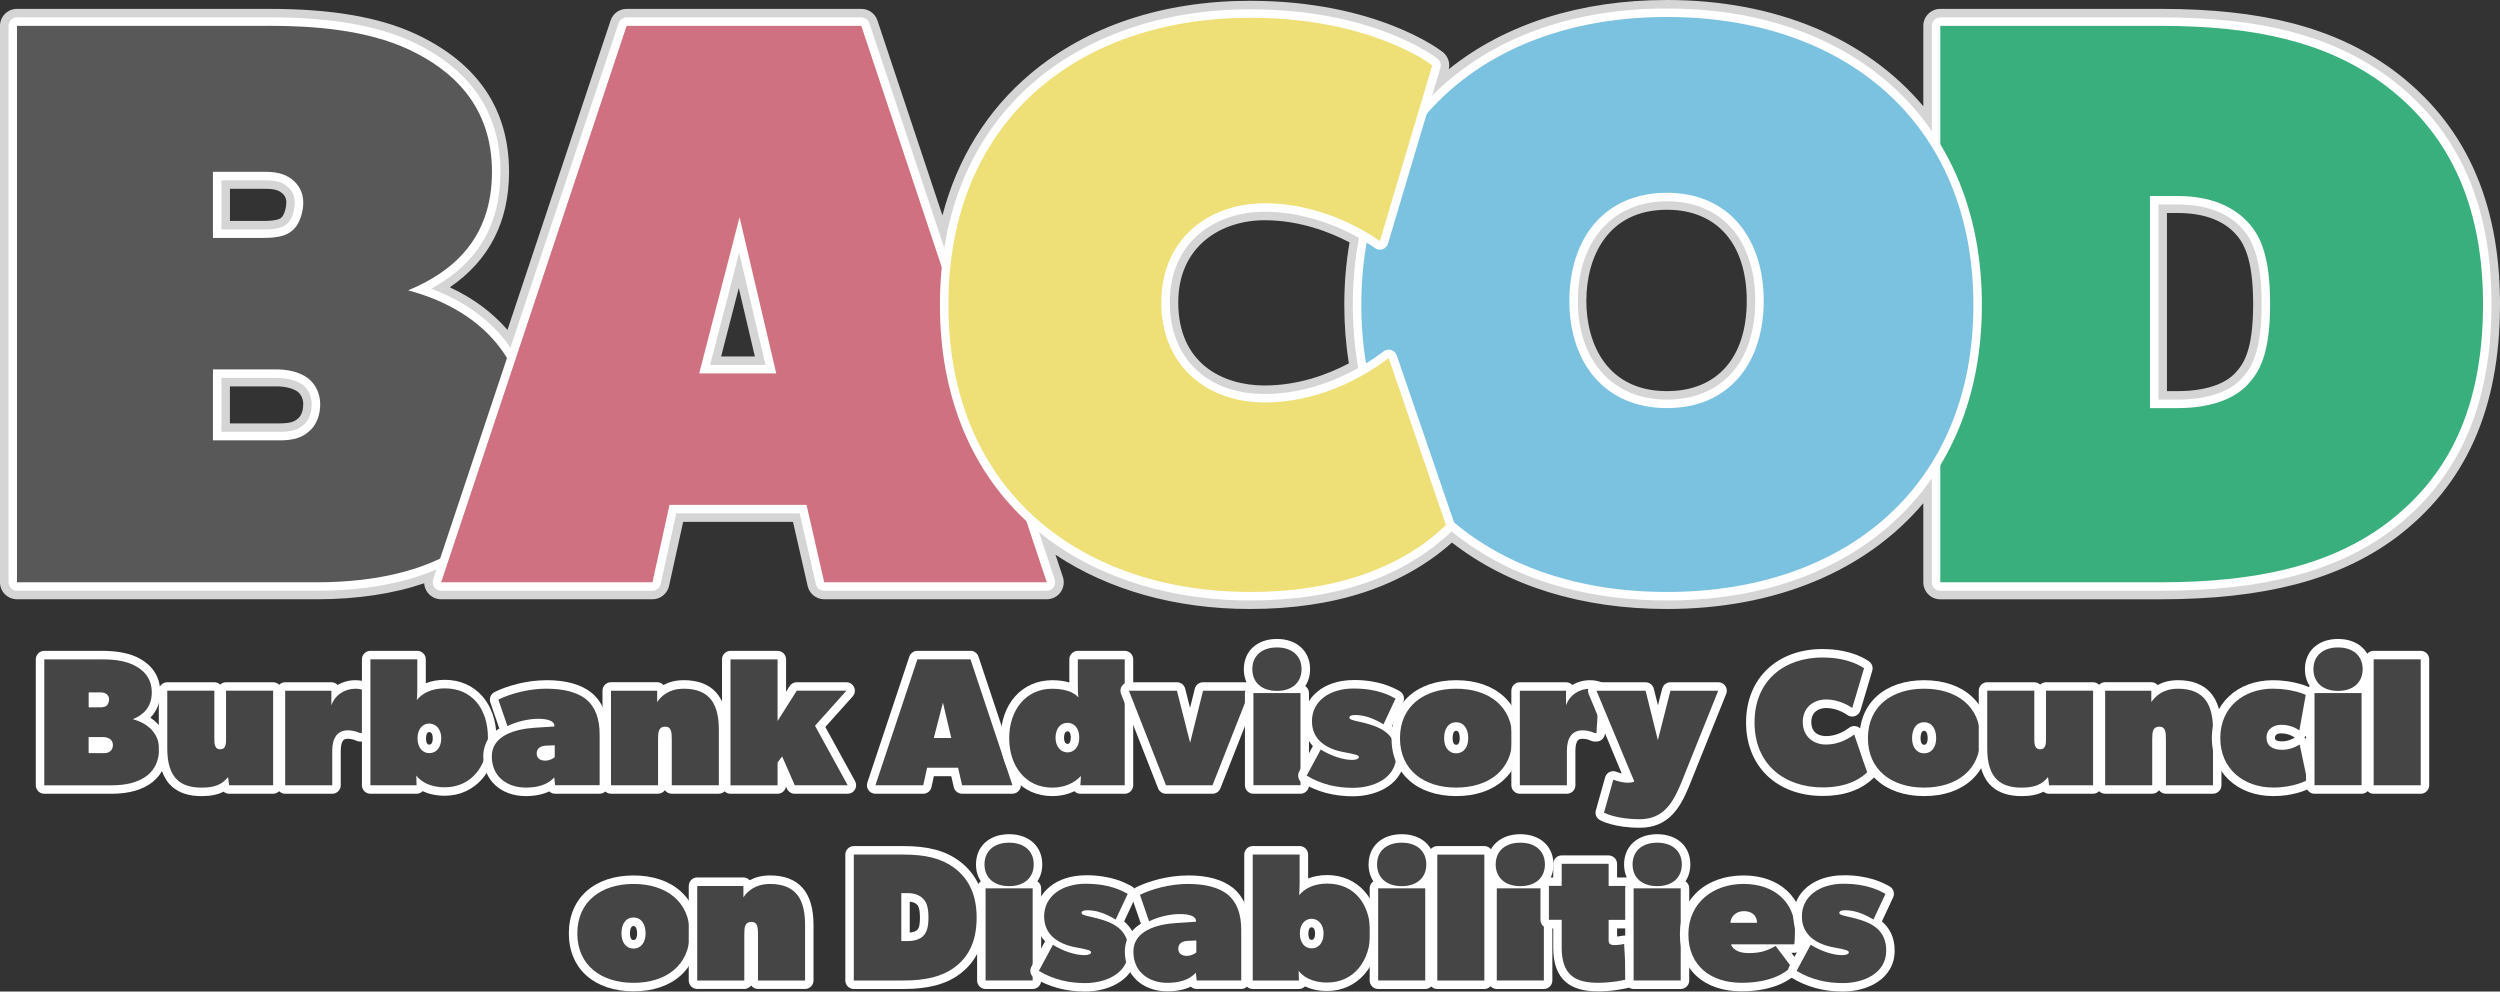 <?xml version="1.0" encoding="UTF-8"?>
<svg id="Layer_2" data-name="Layer 2" xmlns="http://www.w3.org/2000/svg" viewBox="0 0 589.01 233.61">
  <rect x="0" y="0" width="589.01" height="233.61" fill="#333333" stroke="none"/>
  <defs>
    <style>
      .cls-1 {
        fill: #7ac2e0;
      }

      .cls-1, .cls-2, .cls-3, .cls-4, .cls-5, .cls-6, .cls-7, .cls-8 {
        stroke-width: 0px;
      }

      .cls-2 {
        fill: #585858;
      }

      .cls-3 {
        fill: #eedf77;
      }

      .cls-4 {
        fill: #cf7180;
      }

      .cls-5 {
        fill: #fff;
      }

      .cls-6 {
        fill: #3aaf7e;
      }

      .cls-7 {
        fill: #d5d5d5;
      }

      .cls-8 {
        fill: #454546;
      }
    </style>
  </defs>
  <g id="Layer_1-2" data-name="Layer 1">
    <g>
      <path class="cls-7" d="M563.63,16.36c-13.62-9.87-30.46-14.27-54.62-14.27h-51.87c-2.21,0-4,1.79-4,4v18.94c-13.52-16.06-34.84-25.03-60.41-25.03-20.49,0-38.2,5.7-51.39,16.3.35-1.5-.2-3.08-1.42-4.04-.63-.49-15.68-12.07-45.41-12.07-20.46,0-38.34,5.93-51.68,17.15-10.24,8.61-17.28,19.98-20.79,33.42l-15.31-45.93c-.54-1.63-2.07-2.74-3.79-2.74h-55.29c-1.72,0-3.25,1.1-3.79,2.74l-24.3,72.89c-3.54-4.1-8.13-7.5-13.58-10.03,9.26-6.33,13.95-15.45,13.95-27.21,0-14.77-7.43-25.71-22.08-32.51-8.58-3.96-19.82-5.88-34.37-5.88-.07,0-.14,0-.22,0H4C1.79,2.09,0,3.88,0,6.09v131.1c0,2.21,1.79,4,4,4h70.68c9.42,0,17.99-1.29,25.26-3.77.04.75.3,1.48.75,2.11.75,1.04,1.96,1.66,3.25,1.66h49.78c1.88,0,3.5-1.31,3.91-3.14l3.33-15.1h25.87l3.46,15.13c.42,1.82,2.03,3.11,3.9,3.11h52.44c1.29,0,2.49-.62,3.24-1.66.75-1.04.96-2.38.55-3.6l-1.75-5.24c12.5,8.32,28.31,12.79,45.83,12.79,19.91,0,35.91-5.26,47.59-15.65,13.19,10.26,30.54,15.65,50.64,15.65,25.58,0,46.9-8.94,60.41-24.92v18.64c0,2.21,1.79,4,4,4h51.87c24.44,0,42.04-4.6,55.39-14.46,16.57-12.43,24.61-30.44,24.61-55.09s-8.54-42.9-25.38-55.28ZM530.85,71.64c0,10.97-2.26,14.22-4.38,16.41-1.48,1.53-5.21,4.1-13.47,4.1h-2.46v-41.97h2.46c5.83,0,10.32,1.52,13.32,4.53,2.24,2.24,4.53,6,4.53,16.93ZM392.74,49.42c11.77,0,18.8,8.02,18.8,21.46s-7.03,21.27-18.8,21.27c-14,0-18.99-10.99-18.99-21.27s4.99-21.46,18.99-21.46ZM317.8,85.61c-4.96,2.62-11.89,5.21-19.88,5.21-9.82,0-20.32-5.14-20.32-19.56,0-13.38,10.21-19.37,20.32-19.37,8.39,0,15.54,2.85,20.04,5.22-.82,4.75-1.24,9.69-1.24,14.72,0,4.71.36,9.33,1.08,13.78ZM174.06,67.87l3.79,16.11h-7.95l4.16-16.11ZM67.45,47.75c0,1.38-.58,3.1-1.2,3.55-.03.03-.07.05-.1.08-.4.31-1.48.68-4.38.68h-7.59v-7.58h8.35c2.55,0,3.41.57,4.02,1.1.41.37.91.97.91,2.17ZM54.17,91.03h10.82c2.22,0,3.96.43,5.17,1.27.82.69,1.28,1.74,1.28,2.9,0,.88-.16,2.5-1.22,3.39-.03.03-.06.05-.1.08-.73.65-1.72,1.08-4.18,1.08h-11.77v-8.72Z"/>
      <g>
        <path class="cls-6" d="M457.14,138.19c-.55,0-1-.45-1-1V6.09c0-.55.45-1,1-1h51.87c23.49,0,39.78,4.22,52.84,13.68,16.26,11.96,24.17,29.25,24.17,52.87s-7.65,40.87-23.39,52.67c-12.81,9.47-29.85,13.88-53.61,13.88h-51.87ZM513,95.15c6.94,0,12.49-1.78,15.62-5.02,2.53-2.61,5.23-6.41,5.23-18.49s-2.73-16.38-5.41-19.05c-3.59-3.59-8.78-5.41-15.44-5.41h-5.46v47.97h5.46Z"/>
        <path class="cls-5" d="M509.01,6.09c22.8,0,39.14,3.99,52.25,13.49,12.92,9.5,23.75,24.89,23.75,52.06s-10.07,42.18-22.99,51.87c-13.11,9.69-30.21,13.68-53.01,13.68h-51.87V6.09h51.87M506.54,96.15h6.46c7.98,0,13.35-2.23,16.34-5.32,2.9-2.99,5.51-7.22,5.51-19.19s-2.56-16.62-5.7-19.76c-3.14-3.14-8.17-5.7-16.15-5.7h-6.46v49.97M509.01,4.09h-51.87c-1.1,0-2,.9-2,2v131.1c0,1.1.9,2,2,2h51.87c23.99,0,41.21-4.47,54.2-14.07,16.02-12.01,23.8-29.5,23.8-53.48s-8.04-41.52-24.57-53.67c-13.25-9.6-29.72-13.88-53.43-13.88h0ZM508.54,48.18h4.46c6.38,0,11.34,1.72,14.74,5.11,2.53,2.53,5.11,6.69,5.11,18.35s-2.55,15.33-4.95,17.8c-2.94,3.04-8.24,4.71-14.9,4.71h-4.46v-45.97h0Z"/>
      </g>
      <g>
        <path class="cls-1" d="M392.74,140.47c-44.35,0-73.01-26.94-73.01-68.64S348.38,3,392.74,3s73.2,27.02,73.2,68.83-28.73,68.64-73.2,68.64ZM392.74,46.42c-13.36,0-21.99,9.6-21.99,24.46s8.63,24.27,21.99,24.27,21.8-9.3,21.8-24.27-8.35-24.46-21.8-24.46Z"/>
        <path class="cls-5" d="M392.74,4c41.8,0,72.2,24.89,72.2,67.83s-30.4,67.64-72.2,67.64-72.01-24.7-72.01-67.64S350.94,4,392.74,4M392.74,96.15c14.82,0,22.8-10.83,22.8-25.27s-7.98-25.46-22.8-25.46-22.99,10.83-22.99,25.46,8.36,25.27,22.99,25.27M392.74,2c-21.47,0-39.8,6.34-53.02,18.33-13.73,12.45-20.99,30.26-20.99,51.5s7.26,39,20.99,51.41c13.2,11.93,31.54,18.23,53.02,18.23s39.86-6.3,53.11-18.23c13.8-12.42,21.09-30.19,21.09-51.41s-7.29-39.04-21.08-51.5c-13.27-11.99-31.64-18.33-53.12-18.33h0ZM392.74,94.15c-12.75,0-20.99-9.13-20.99-23.27s8.24-23.46,20.99-23.46,20.8,8.99,20.8,23.46-7.97,23.27-20.8,23.27h0Z"/>
      </g>
      <g>
        <path class="cls-2" d="M4,138.19c-.55,0-1-.45-1-1V6.09c0-.55.45-1,1-1h59.36s.07,0,.11,0c14.1,0,24.93,1.83,33.1,5.6,13.5,6.27,20.34,16.29,20.34,29.79s-5.85,21.96-17.87,27.73c15.78,5.03,25.47,16.63,25.47,30.79,0,12.33-4.24,21.99-12.6,28.7-8.56,6.86-21.43,10.49-37.23,10.49H4ZM65.94,102.75c2.92,0,4.71-.53,6.18-1.84,1.93-1.6,2.32-3.99,2.32-5.71,0-2.11-.9-4.04-2.47-5.3-1.7-1.23-4.06-1.87-6.98-1.87h-13.82v14.72h14.77ZM61.76,55.05c2.25,0,4.74-.16,6.23-1.31,1.81-1.32,2.46-4.31,2.46-6,0-1.8-.65-3.29-1.94-4.44-1.47-1.29-3.26-1.84-5.99-1.84h-11.35v13.58h10.59Z"/>
        <path class="cls-5" d="M63.47,6.08c10.45,0,22.8.95,32.68,5.51,10.64,4.94,19.76,13.49,19.76,28.88,0,16.16-9.7,23.76-19.77,27.94,16.73,4.37,27.37,15.96,27.37,30.59,0,12.9-4.73,21.9-12.23,27.92-9.23,7.41-22.66,10.27-36.6,10.27H4V6.09h59.47,0M50.17,56.06h11.59c2.47,0,5.13-.19,6.84-1.52,2.09-1.52,2.85-4.75,2.85-6.79,0-1.76-.57-3.66-2.28-5.18-1.52-1.33-3.42-2.09-6.65-2.09h-12.35v15.58M50.17,103.75h15.77c3.04,0,5.13-.57,6.84-2.09,2.28-1.9,2.66-4.75,2.66-6.46,0-2.28-.95-4.56-2.85-6.08-2.09-1.52-4.75-2.09-7.6-2.09h-14.82v16.72M63.47,4.08c-.05,0-.1,0-.15,0H4c-1.1,0-2,.9-2,2v131.1c0,1.1.9,2,2,2h70.68c16.03,0,29.12-3.7,37.85-10.71,8.61-6.91,12.98-16.83,12.98-29.48,0-13.93-9.04-25.45-23.92-30.97,10.97-5.99,16.32-15.04,16.32-27.55,0-13.92-7.04-24.25-20.92-30.69-8.31-3.83-19.27-5.7-33.52-5.7h0ZM52.17,42.48h10.35c3.08,0,4.39.77,5.33,1.6,1.06.94,1.6,2.18,1.6,3.68,0,1.79-.71,4.21-2.03,5.17-.02.01-.03.03-.05.04-1.25.97-3.66,1.1-5.61,1.1h-9.59v-11.58h0ZM52.17,89.03h12.82c2.68,0,4.83.57,6.39,1.68,1.31,1.07,2.06,2.7,2.06,4.49,0,1.51-.34,3.59-1.94,4.92-.02.01-.03.03-.05.04-1.27,1.13-2.86,1.58-5.51,1.58h-13.77v-12.72h0Z"/>
      </g>
      <g>
        <path class="cls-4" d="M194.19,138.19c-.47,0-.87-.32-.97-.78l-4-17.46h-30.68l-3.85,17.46c-.1.46-.51.79-.98.79h-49.78c-.32,0-.62-.15-.81-.42-.19-.26-.24-.6-.14-.9L146.69,5.77c.14-.41.52-.68.95-.68h55.29c.43,0,.81.28.95.68l43.7,131.1c.1.3.05.64-.14.9-.19.26-.49.42-.81.42h-52.44ZM181.63,86.98l-7.44-31.63-8.17,31.63h15.61Z"/>
        <path class="cls-5" d="M202.93,6.09l43.7,131.1h-52.44l-4.17-18.24h-32.28l-4.02,18.24h-49.78L147.64,6.09h55.29M164.73,87.98h18.16l-8.65-36.81-9.51,36.81M202.93,4.09h-55.29c-.86,0-1.63.55-1.9,1.37l-43.7,131.1c-.2.61-.1,1.28.27,1.8.38.52.98.83,1.62.83h49.78c.94,0,1.75-.65,1.95-1.57l3.67-16.67h29.08l3.82,16.69c.21.91,1.02,1.55,1.95,1.55h52.44c.64,0,1.25-.31,1.62-.83.38-.52.48-1.19.27-1.8L204.83,5.46c-.27-.82-1.04-1.37-1.9-1.37h0ZM167.31,85.98l6.84-26.46,6.22,26.46h-13.06Z"/>
      </g>
      <g>
        <path class="cls-3" d="M294.51,140.47c-20.08,0-38.15-6.18-50.87-17.4-13.86-12.23-21.19-29.95-21.19-51.24s7.3-38.94,21.12-51.17c12.72-11.27,30.82-17.47,50.94-17.47,28.71,0,42.97,10.96,43.56,11.42.32.25.46.68.34,1.07l-12.35,41.42c-.09.32-.34.56-.65.67-.1.03-.2.05-.31.05-.22,0-.43-.07-.61-.21-.11-.09-11.52-8.72-26.56-8.72-11.61,0-23.32,6.92-23.32,22.37,0,13.7,9.15,22.56,23.32,22.56,13.17,0,23.6-6.42,28.66-10.25.18-.13.39-.2.6-.2.1,0,.2.01.29.04.31.09.55.33.65.63l13.49,39.33c.13.37.03.78-.26,1.05-11.21,10.65-26.97,16.05-46.86,16.05Z"/>
        <path class="cls-5" d="M294.51,4.19c28.69,0,42.94,11.21,42.94,11.21l-12.35,41.42s-11.59-8.93-27.17-8.93c-13.11,0-24.32,8.36-24.32,23.37s10.83,23.56,24.32,23.56c12.54,0,22.99-5.7,29.26-10.45l13.49,39.33c-3.8,3.61-16.91,15.77-46.17,15.77-39.14,0-71.06-23.18-71.06-67.64S255.18,4.19,294.51,4.19M294.51,2.19c-20.37,0-38.7,6.29-51.6,17.72-14.04,12.43-21.46,30.38-21.46,51.92s7.44,39.57,21.53,51.99c12.9,11.38,31.2,17.65,51.53,17.65s36.15-5.49,47.55-16.32c.57-.54.77-1.36.51-2.1l-13.49-39.33c-.21-.61-.69-1.08-1.31-1.26-.19-.06-.39-.09-.58-.09-.43,0-.86.14-1.21.41-4.95,3.75-15.18,10.04-28.05,10.04-13.56,0-22.32-8.46-22.32-21.56,0-14.76,11.21-21.37,22.32-21.37,14.67,0,25.84,8.43,25.95,8.52.35.27.78.41,1.22.41.21,0,.41-.03.62-.1.63-.2,1.11-.7,1.3-1.33l12.35-41.42c.23-.79-.04-1.64-.68-2.14-.6-.48-15.13-11.64-44.18-11.64h0Z"/>
      </g>
      <g>
        <g>
          <path class="cls-8" d="M10.43,186.01c-.55,0-1-.45-1-1v-29.67c0-.55.45-1,1-1h13.47c3.3,0,5.85.44,7.8,1.34,3.31,1.54,5.05,4.11,5.05,7.44,0,2.64-1.03,4.7-3.06,6.14,3,1.45,4.78,4.03,4.78,7.1s-1.06,5.42-3.14,7.1c-2.08,1.67-5.16,2.54-8.91,2.54h-16ZM24.45,176.44c.59,0,.76-.11.88-.22.24-.2.27-.53.27-.71,0-.24-.1-.46-.27-.59-.22-.16-.6-.25-1.1-.25h-2.35v1.78h2.57ZM23.51,165.65c.66,0,.87-.08.93-.13.13-.09.26-.45.26-.75,0-.24-.1-.35-.18-.42-.12-.1-.3-.22-.84-.22h-1.79v1.53h1.62Z"/>
          <path class="cls-5" d="M23.89,155.34c2.37,0,5.16.21,7.4,1.25,2.41,1.12,4.47,3.05,4.47,6.54,0,3.66-2.19,5.38-4.47,6.32,3.79.99,6.19,3.61,6.19,6.92,0,2.92-1.07,4.96-2.77,6.32-2.09,1.68-5.13,2.33-8.28,2.33h-16v-29.67h13.46,0M20.88,166.65h2.62c.56,0,1.16-.04,1.55-.34.47-.34.65-1.08.65-1.54,0-.4-.13-.83-.52-1.17-.34-.3-.77-.47-1.5-.47h-2.79v3.53M20.88,177.44h3.57c.69,0,1.16-.13,1.55-.47.52-.43.6-1.08.6-1.46,0-.52-.21-1.03-.65-1.38-.47-.34-1.07-.47-1.72-.47h-3.35v3.78M23.89,153.34s-.04,0-.06,0h-13.4c-1.1,0-2,.9-2,2v29.67c0,1.1.9,2,2,2h16c3.98,0,7.28-.96,9.53-2.77,2.3-1.85,3.52-4.57,3.52-7.88,0-3-1.49-5.58-4.05-7.27,1.85-1.87,2.33-4.14,2.33-5.97,0-3.75-1.95-6.64-5.63-8.35-2.09-.96-4.78-1.43-8.24-1.43h0Z"/>
        </g>
        <g>
          <path class="cls-8" d="M47.5,186.57c-2.73,0-4.79-.65-6.29-1.98-1.88-1.67-2.79-4.37-2.79-8.26v-13.59c0-.55.45-1,1-1h11.09c.55,0,1,.45,1,1v11.61c0,.96.2,1.17.21,1.18h0s.04.02.17.02c.14,0,.19-.02.19-.02h0s.18-.22.18-1.17v-11.61c0-.55.45-1,1-1h11.09c.55,0,1,.45,1,1v22.27c0,.55-.45,1-1,1h-10.36c-.5,0-.92-.36-.99-.85-1.38.99-3.11,1.41-5.5,1.41Z"/>
          <path class="cls-5" d="M64.35,162.74v22.27h-10.36l-.26-1.93c-1.38,1.72-3.1,2.49-6.23,2.49-2.51,0-4.35-.59-5.63-1.73-1.74-1.55-2.46-4.09-2.46-7.52v-13.59h11.09v11.61c0,1.89.69,2.19,1.38,2.19.73,0,1.38-.3,1.38-2.19v-11.61h11.09M64.35,160.74h-11.09c-.53,0-1.02.21-1.38.55-.36-.34-.84-.55-1.38-.55h-11.09c-1.1,0-2,.9-2,2v13.59c0,4.2,1.02,7.14,3.13,9.01,1.69,1.5,3.97,2.23,6.95,2.23,2.12,0,3.79-.33,5.18-1.05.35.31.81.49,1.31.49h10.36c1.1,0,2-.9,2-2v-22.27c0-1.1-.9-2-2-2h0Z"/>
        </g>
        <g>
          <path class="cls-8" d="M67.19,186.01c-.55,0-1-.45-1-1v-22.27c0-.55.45-1,1-1h10.88c.55,0,1,.45,1,1v.23c1.24-1.08,2.86-1.71,4.63-1.71s2.62.57,2.77.69c.26.2.4.52.38.85l-.6,9.98c-.03.53-.47.94-1,.94h-.43c-.14,0-.28-.03-.41-.09-.56-.25-1.44-.55-2.47-.55-.86,0-1.49.27-1.91.83-.48.63-.74,1.65-.74,2.95v8.17c0,.55-.45,1-1,1h-11.09Z"/>
          <path class="cls-5" d="M83.7,162.26c1.55,0,2.15.47,2.15.47l-.6,9.98h-.43c-.47-.21-1.55-.64-2.88-.64-1.23,0-2.11.45-2.71,1.22-.65.85-.95,2.09-.95,3.55v8.17h-11.09v-22.27h10.88v3.44c.9-2.54,3.23-3.91,5.63-3.91M83.7,160.26c-1.52,0-2.94.4-4.15,1.13-.37-.4-.89-.65-1.48-.65h-10.88c-1.1,0-2,.9-2,2v22.27c0,1.1.9,2,2,2h11.09c1.1,0,2-.9,2-2v-8.17c0-1.43.33-2.08.53-2.34.17-.22.43-.44,1.12-.44.85,0,1.59.25,2.05.47.26.12.54.18.83.18h.43c1.06,0,1.93-.82,2-1.88l.6-9.98c.04-.65-.24-1.29-.76-1.69-.34-.27-1.36-.9-3.39-.9h0Z"/>
        </g>
        <g>
          <path class="cls-8" d="M104.82,186.48c-2.6,0-4.42-.67-5.66-1.47,0,.26-.1.5-.28.69-.19.19-.45.3-.72.3h-10.88c-.55,0-1-.45-1-1v-29.67c0-.55.45-1,1-1h11.05c.55,0,1,.45,1,1v6.67c0,.21,0,.42,0,.61,1.5-.95,3.36-1.44,5.5-1.44,6.77,0,11.15,4.95,11.15,12.61s-4.58,12.7-11.15,12.7ZM101.12,171.47c-.87,0-1.75.75-1.75,2.44s.64,2.53,1.75,2.53c1.71,0,1.84-1.93,1.84-2.53,0-1.48-.72-2.44-1.84-2.44Z"/>
          <path class="cls-5" d="M98.32,155.34v6.67c0,1.39-.08,2.42-.12,2.91,1.38-1.67,3.57-2.74,6.61-2.74,6.58,0,10.15,5.03,10.15,11.61s-3.87,11.7-10.15,11.7c-3.76,0-5.79-1.52-6.73-2.77l.07,2.29h-10.88v-29.67h11.05M101.12,177.44c1.76,0,2.84-1.42,2.84-3.53s-1.25-3.44-2.84-3.44c-1.38,0-2.75,1.12-2.75,3.44s1.25,3.53,2.75,3.53M98.32,153.34h-11.05c-1.1,0-2,.9-2,2v29.67c0,1.1.9,2,2,2h10.88c.54,0,1.06-.22,1.43-.61,0,0,0,0,0,0,1.3.62,3.01,1.08,5.23,1.08,7.04,0,12.15-5.76,12.15-13.7s-4.88-13.61-12.15-13.61c-1.8,0-3.28.32-4.49.81v-5.64c0-1.1-.9-2-2-2h0ZM101.12,175.44c-.62,0-.75-.83-.75-1.53,0-.88.3-1.44.75-1.44.78,0,.84,1.1.84,1.44,0,.7-.15,1.53-.84,1.53h0Z"/>
        </g>
        <g>
          <path class="cls-8" d="M123.87,186.57c-5.3,0-9-3.43-9-8.35,0-2.17.87-4.67,4.24-6.25-.23-.12-.4-.32-.49-.56l-2.15-6.24c-.16-.47.05-1,.5-1.22,2.6-1.3,7.06-2.69,11.8-2.69,4.34,0,7.69.91,9.95,2.71,2.4,2.02,3.56,5.01,3.56,9.17v11.87c0,.55-.45,1-1,1h-10.49c-.51,0-.93-.38-.99-.88h0c-1.52.95-3.53,1.44-5.93,1.44ZM128.64,176.68c-.79.03-1.19.3-1.19.81,0,.22,0,.72,1.06.72.48,0,.92-.18,1.19-.33v-1.24l-1.07.04ZM126.88,170.36c-.87,0-1.81.1-2.76.28.56-.07,1.16-.13,1.79-.17l1.49-.1c-.16,0-.34-.01-.53-.01Z"/>
          <path class="cls-5" d="M128.77,162.26c4.04,0,7.22.82,9.33,2.49,2.15,1.81,3.18,4.52,3.18,8.38v11.87h-10.49l-.21-1.85c-1.59,1.85-4.21,2.41-6.71,2.41-4.26,0-8-2.49-8-7.35s5.42-6.45,10.1-6.75l4.64-.3v-.26c0-.86-1.25-1.55-3.74-1.55s-5.33.73-7.31,1.72l-2.15-6.24c2.67-1.33,7.01-2.58,11.35-2.58M128.51,179.2c1.08,0,1.98-.6,2.19-.82v-2.79l-2.11.09c-1.03.04-2.15.52-2.15,1.81s.99,1.72,2.06,1.72M128.77,160.26c-4.91,0-9.55,1.44-12.25,2.79-.9.45-1.32,1.49-1,2.44l2.12,6.14c-3.15,1.92-3.78,4.68-3.78,6.58,0,5.51,4.11,9.35,10,9.35,2.15,0,4.02-.38,5.55-1.1.36.34.84.54,1.37.54h10.49c1.1,0,2-.9,2-2v-11.87c0-4.47-1.27-7.71-3.9-9.92-.01-.01-.03-.02-.04-.03-2.44-1.94-6-2.93-10.58-2.93h0Z"/>
        </g>
        <g>
          <path class="cls-8" d="M158.27,186.01c-.55,0-1-.45-1-1v-10.79c0-2.01-.22-2.01-.55-2.01-.45,0-.68,0-.68,2.01v10.79c0,.55-.45,1-1,1h-11.09c-.55,0-1-.45-1-1v-22.27c0-.55.45-1,1-1h10.88c.55,0,1,.45,1,1v.16c1.22-.92,2.91-1.64,5.23-1.64,6.26,0,9.3,3.49,9.3,10.68v13.07c0,.55-.45,1-1,1h-11.09Z"/>
          <path class="cls-5" d="M161.06,162.26c6.58,0,8.3,4.17,8.3,9.68v13.07h-11.09v-10.79c0-1.72-.09-3.01-1.55-3.01-1.55,0-1.68,1.2-1.68,3.01v10.79h-11.09v-22.27h10.88v2.67c1.07-1.59,2.97-3.14,6.23-3.14M161.06,160.26c-1.96,0-3.52.46-4.75,1.13-.37-.4-.89-.66-1.48-.66h-10.88c-1.1,0-2,.9-2,2v22.27c0,1.1.9,2,2,2h11.09c.66,0,1.25-.32,1.61-.82.36.5.95.82,1.61.82h11.09c1.1,0,2-.9,2-2v-13.07c0-7.75-3.47-11.68-10.3-11.68h0Z"/>
        </g>
        <g>
          <path class="cls-8" d="M187.25,186.01c-.4,0-.76-.24-.92-.6l-2.13-4.87v4.47c0,.55-.45,1-1,1h-11.09c-.55,0-1-.45-1-1v-29.67c0-.55.45-1,1-1h11.09c.55,0,1,.45,1,1v11.08l2.67-4.22c.18-.29.5-.47.85-.47h11.7c.39,0,.75.23.91.59.16.36.1.78-.17,1.08l-6.92,7.73,7.36,13.4c.17.31.16.69-.02.99-.18.3-.51.49-.86.49h-12.47Z"/>
          <path class="cls-5" d="M183.2,155.34v14.53l4.52-7.14h11.7l-7.4,8.26,7.7,14.02h-12.47l-2.97-6.79-1.08,1.42v5.38h-11.09v-29.67h11.09M199.42,162.74h0M183.2,153.34h-11.09c-1.1,0-2,.9-2,2v29.67c0,1.1.9,2,2,2h11.09c1.01,0,1.85-.75,1.98-1.72l.23.52c.32.73,1.04,1.2,1.83,1.2h12.47c.71,0,1.36-.37,1.72-.98.36-.61.37-1.36.03-1.98l-7.01-12.78,6.41-7.15c.34-.36.55-.85.55-1.38,0-1.1-.89-2-2-2h-11.7c-.69,0-1.32.35-1.69.93l-.82,1.3v-7.63c0-1.1-.9-2-2-2h0Z"/>
        </g>
        <g>
          <path class="cls-8" d="M226.68,186.01c-.47,0-.87-.32-.97-.78l-.77-3.35h-5.7l-.74,3.34c-.1.46-.51.79-.98.79h-11.27c-.32,0-.62-.15-.81-.42s-.24-.6-.14-.9l9.89-29.67c.14-.41.52-.68.95-.68h12.51c.43,0,.81.28.95.68l9.89,29.67c.1.3.05.64-.14.9-.19.26-.49.42-.81.42h-11.87ZM222.86,172.87l-.74-3.16-.82,3.16h1.56Z"/>
          <path class="cls-5" d="M228.65,155.34l9.89,29.67h-11.87l-.94-4.13h-7.3l-.91,4.13h-11.27l9.89-29.67h12.51M220.01,173.87h4.11l-1.96-8.33-2.15,8.33M228.65,153.34h-12.51c-.86,0-1.63.55-1.9,1.37l-9.89,29.67c-.2.61-.1,1.28.27,1.8.38.52.98.83,1.62.83h11.27c.94,0,1.75-.65,1.95-1.57l.56-2.56h4.1l.59,2.57c.21.91,1.02,1.55,1.95,1.55h11.87c.64,0,1.25-.31,1.62-.83.38-.52.48-1.19.27-1.8l-9.89-29.67c-.27-.82-1.04-1.37-1.9-1.37h0Z"/>
        </g>
        <g>
          <path class="cls-8" d="M247.92,186.57c-6.56,0-11.15-5.2-11.15-12.65s4.58-12.65,11.15-12.65c2.31,0,3.93.45,5.03.99,0-.35,0-.76,0-1.24v-5.68c0-.55.45-1,1-1h11.05c.55,0,1,.45,1,1v29.67c0,.55-.45,1-1,1h-10.45c-.28,0-.54-.11-.73-.31-.17-.18-.27-.42-.27-.67-1.6,1.01-3.51,1.54-5.62,1.54ZM251.53,171.3c-1.71,0-1.84,1.93-1.84,2.53,0,1.48.72,2.44,1.84,2.44.87,0,1.75-.75,1.75-2.44s-.64-2.53-1.75-2.53Z"/>
          <path class="cls-5" d="M264.99,155.34v29.67h-10.45l.13-2.19c-1.5,1.59-3.7,2.75-6.75,2.75-6.28,0-10.15-5.07-10.15-11.65s3.87-11.65,10.15-11.65c4,0,5.63,1.42,6.15,2.06-.09-.6-.13-1.33-.13-3.31v-5.68h11.05M251.53,177.27c1.38,0,2.75-1.12,2.75-3.44s-1.25-3.53-2.75-3.53c-1.76,0-2.84,1.42-2.84,3.53s1.25,3.44,2.84,3.44M264.99,153.34h-11.05c-1.1,0-2,.9-2,2v5.46c-1.06-.32-2.39-.54-4.02-.54-7.15,0-12.15,5.61-12.15,13.65s5,13.65,12.15,13.65c1.9,0,3.65-.39,5.2-1.15.38.38.89.6,1.42.6h10.45c1.1,0,2-.9,2-2v-29.67c0-1.1-.9-2-2-2h0ZM251.53,175.27c-.78,0-.84-1.1-.84-1.44,0-.7.15-1.53.84-1.53.62,0,.75.83.75,1.53,0,.87-.3,1.44-.75,1.44h0Z"/>
        </g>
        <g>
          <path class="cls-8" d="M274.71,186.01c-.41,0-.78-.25-.93-.63l-8.73-22.27c-.12-.31-.08-.66.1-.93.19-.27.5-.44.83-.44h11.31c.46,0,.86.31.97.75l2.13,8.4,2.08-8.39c.11-.45.51-.76.97-.76h11.01c.33,0,.64.16.83.44.19.27.23.62.1.93l-8.77,22.27c-.15.38-.52.63-.93.63h-10.96Z"/>
          <path class="cls-5" d="M294.44,162.74h0M294.44,162.74l-8.77,22.27h-10.96l-8.73-22.27h11.31l3.11,12.26,3.04-12.26h11.01M294.45,160.74h-11.01c-.92,0-1.72.63-1.94,1.52l-1.12,4.52-1.15-4.53c-.22-.89-1.02-1.51-1.94-1.51h-11.31c-.66,0-1.28.33-1.65.87-.37.55-.45,1.24-.21,1.86l8.73,22.27c.3.77,1.04,1.27,1.86,1.27h10.96c.82,0,1.56-.5,1.86-1.27l8.74-22.18c.11-.25.18-.53.18-.82,0-1.1-.89-2-2-2h0ZM294.44,164.74h0,0Z"/>
        </g>
        <g>
          <path class="cls-8" d="M295.3,186.01c-.55,0-1-.45-1-1v-21.71c0-.55.45-1,1-1h.81c-1.32-1.07-2.06-2.67-2.06-4.63,0-3.72,2.67-6.12,6.8-6.12s6.8,2.4,6.8,6.12c0,1.97-.75,3.56-2.06,4.63h.81c.55,0,1,.45,1,1v21.71c0,.55-.45,1-1,1h-11.09Z"/>
          <path class="cls-5" d="M300.85,152.54c3.57,0,5.8,1.98,5.8,5.12s-2.24,5.12-5.8,5.12-5.8-1.98-5.8-5.12,2.23-5.12,5.8-5.12M306.4,163.29v21.71h-11.09v-21.71h11.09M300.85,150.54c-4.67,0-7.8,2.86-7.8,7.12,0,1.53.4,2.88,1.14,3.98-.53.36-.88.97-.88,1.66v21.71c0,1.1.9,2,2,2h11.09c1.1,0,2-.9,2-2v-21.71c0-.69-.35-1.3-.88-1.66.73-1.1,1.14-2.45,1.14-3.98,0-4.26-3.14-7.12-7.8-7.12h0Z"/>
        </g>
        <g>
          <path class="cls-8" d="M318.78,186.61c-4.32,0-8.06-.99-11.44-3.02-.46-.28-.62-.86-.37-1.33l3.31-6.15c.09-.17.23-.31.39-.4-1.69-1.45-2.57-3.41-2.57-5.79,0-5.12,4.46-8.7,10.85-8.7,5.71,0,8.84,1.69,10.18,2.41l.14.08c.47.25.66.82.43,1.31l-2.84,6.06c-.05.11-.13.21-.21.3,1.91,1.3,3.32,3.31,3.32,6.59,0,5.95-5.8,8.65-11.19,8.65Z"/>
          <path class="cls-5" d="M318.95,162.22c5.68,0,8.64,1.72,9.85,2.37l-2.84,6.06c-2.67-1.59-4.69-2.19-6.71-2.19-.9,0-1.33.26-1.33.6,0,.43.56.6,2.75,1.08l.95.23c4.14,1.07,7.35,2.84,7.35,7.6,0,5.46-5.48,7.65-10.19,7.65-3.7,0-7.35-.73-10.92-2.88l3.31-6.15c2.54,1.59,5.42,2.45,7.4,2.45.95,0,1.59-.26,1.59-.65,0-.43-.6-.64-3.23-1.12l-.86-.17c-3.77-.81-6.97-2.93-6.97-7.19,0-4.77,4.21-7.7,9.85-7.7M318.95,160.22c-6.98,0-11.85,3.99-11.85,9.7,0,2.32.77,4.31,2.22,5.86l-3.23,6c-.51.94-.19,2.11.73,2.66,3.54,2.13,7.45,3.17,11.95,3.17,5.87,0,12.19-3.02,12.19-9.65,0-3.3-1.33-5.44-3.01-6.86l2.65-5.67c.45-.96.07-2.11-.87-2.61l-.14-.08c-1.4-.76-4.69-2.53-10.65-2.53h0Z"/>
        </g>
        <g>
          <path class="cls-8" d="M343.08,186.57c-8.65,0-14.24-4.97-14.24-12.65s5.59-12.65,14.24-12.65,14.24,4.97,14.24,12.65-5.59,12.65-14.24,12.65ZM343.08,171.17c-1.66,0-1.84,1.95-1.84,2.78,0,.59.13,2.53,1.84,2.53s1.84-1.93,1.84-2.53c0-.84-.18-2.78-1.84-2.78Z"/>
          <path class="cls-5" d="M343.08,162.26c7.61,0,13.24,4.08,13.24,11.65s-5.63,11.65-13.24,11.65-13.24-4.13-13.24-11.65,5.63-11.65,13.24-11.65M343.08,177.48c1.81,0,2.84-1.51,2.84-3.53,0-2.28-1.03-3.78-2.84-3.78s-2.84,1.5-2.84,3.78c0,2.02,1.03,3.53,2.84,3.53M343.08,160.26c-9.26,0-15.24,5.36-15.24,13.65s5.98,13.65,15.24,13.65,15.24-5.36,15.24-13.65-5.98-13.65-15.24-13.65h0ZM343.08,175.48c-.76,0-.84-1.07-.84-1.53,0-.54.08-1.78.84-1.78s.84,1.25.84,1.78c0,.46-.08,1.53-.84,1.53h0Z"/>
        </g>
        <g>
          <path class="cls-8" d="M358.08,186.01c-.55,0-1-.45-1-1v-22.27c0-.55.45-1,1-1h10.88c.55,0,1,.45,1,1v.23c1.24-1.08,2.86-1.71,4.63-1.71s2.62.57,2.77.69c.26.2.4.52.38.85l-.6,9.98c-.03.53-.47.94-1,.94h-.43c-.14,0-.28-.03-.41-.09-.56-.25-1.44-.56-2.47-.56-.86,0-1.49.27-1.91.83-.49.63-.74,1.65-.74,2.95v8.17c0,.55-.45,1-1,1h-11.09Z"/>
          <path class="cls-5" d="M374.59,162.26c1.55,0,2.15.47,2.15.47l-.6,9.98h-.43c-.47-.21-1.55-.64-2.88-.64-1.23,0-2.11.45-2.71,1.22-.65.85-.95,2.09-.95,3.55v8.17h-11.09v-22.27h10.88v3.44c.9-2.54,3.22-3.91,5.63-3.91M374.59,160.26c-1.52,0-2.94.4-4.15,1.13-.37-.4-.89-.65-1.48-.65h-10.88c-1.1,0-2,.9-2,2v22.27c0,1.1.9,2,2,2h11.09c1.1,0,2-.9,2-2v-8.17c0-1.43.33-2.08.53-2.34.17-.22.43-.44,1.12-.44.85,0,1.59.25,2.05.47.26.12.54.18.83.18h.43c1.06,0,1.93-.82,2-1.88l.6-9.98c.04-.65-.24-1.29-.76-1.69-.34-.27-1.36-.9-3.39-.9h0Z"/>
        </g>
        <g>
          <path class="cls-8" d="M386.33,194.01c-5.82,0-8.79-1.6-8.91-1.67-.41-.22-.6-.7-.48-1.15,0,0,2.17-7.72,2.17-7.72.1-.46.51-.79.98-.79,0,0,0,0,0,0,.14,0,.28.03.41.09.69.3,2.09.64,2.95.64.08,0,.15,0,.22,0l-8.45-20.28c-.13-.31-.09-.66.09-.94s.5-.45.83-.45h11.57c.46,0,.86.31.97.76l1.93,7.78,1.98-7.79c.11-.44.51-.75.97-.75h11.27c.33,0,.64.17.83.44.19.27.22.62.1.93l-8.81,21.93c-1.83,4.35-4.29,8.97-10.6,8.97Z"/>
          <path class="cls-5" d="M404.82,162.74h0M404.82,162.74l-8.81,21.93c-1.81,4.3-4,8.34-9.67,8.34s-8.43-1.55-8.43-1.55l2.19-7.78c.77.34,2.32.73,3.35.73,1.13,0,1.53-.26,1.53-.26h0l.06-.04-8.9-21.37h11.57l2.89,11.65,2.96-11.65h11.27M380.1,183.68h0M380.1,183.68h0s0,0,0,0h0M404.83,160.74h-11.27c-.91,0-1.71.62-1.94,1.51l-1,3.93-.97-3.91c-.22-.89-1.02-1.52-1.94-1.52h-11.57c-.67,0-1.29.33-1.66.89s-.44,1.26-.18,1.88l7.79,18.71c-.42-.1-.82-.22-1.1-.33-.27-.13-.57-.21-.89-.21h0c-.94,0-1.75.65-1.95,1.56l-2.16,7.68c-.25.89.14,1.84.96,2.29.33.18,3.42,1.8,9.4,1.8,6.92,0,9.57-4.94,11.52-9.57l8.79-21.87c.12-.25.18-.54.18-.84,0-1.1-.89-2-2-2h0ZM404.82,164.74h0,0Z"/>
        </g>
        <g>
          <path class="cls-8" d="M429.46,186.52c-10.22,0-17.08-6.55-17.08-16.31s6.86-16.31,17.08-16.31c6.76,0,10.19,2.64,10.34,2.75.32.25.46.68.34,1.07l-2.79,9.37c-.09.32-.34.56-.65.67-.1.03-.21.05-.31.05-.22,0-.43-.07-.61-.21-.02-.02-2.42-1.81-5.54-1.81-2.24,0-4.5,1.33-4.5,4.29,0,3.19,2.33,4.33,4.5,4.33,2.75,0,4.95-1.35,6.02-2.16.18-.13.39-.2.6-.2.1,0,.2.01.29.04.31.09.55.33.65.63l3.05,8.9c.13.37.03.78-.26,1.05-2.69,2.55-6.43,3.84-11.14,3.84Z"/>
          <path class="cls-5" d="M429.46,154.91c6.49,0,9.72,2.54,9.72,2.54l-2.79,9.37s-2.62-2.02-6.15-2.02c-2.97,0-5.5,1.89-5.5,5.29s2.45,5.33,5.5,5.33c2.84,0,5.2-1.29,6.62-2.37l3.05,8.9c-.86.82-3.83,3.57-10.45,3.57-8.86,0-16.08-5.25-16.08-15.31s7.18-15.31,16.08-15.31M429.46,152.91c-10.81,0-18.08,6.96-18.08,17.31s7.27,17.31,18.08,17.31c4.97,0,8.95-1.39,11.83-4.12.57-.54.77-1.36.52-2.1l-3.05-8.9c-.21-.61-.69-1.08-1.31-1.26-.19-.06-.39-.09-.58-.09-.43,0-.86.14-1.21.41-.97.73-2.95,1.96-5.41,1.96-1.05,0-3.5-.32-3.5-3.33,0-2.43,1.81-3.29,3.5-3.29,2.76,0,4.92,1.6,4.94,1.61.35.27.78.4,1.21.4.21,0,.42-.03.62-.1.62-.2,1.11-.7,1.3-1.32l2.79-9.37c.23-.79-.04-1.64-.68-2.14-.15-.12-3.85-2.97-10.95-2.97h0Z"/>
        </g>
        <g>
          <path class="cls-8" d="M453.33,186.57c-8.65,0-14.24-4.97-14.24-12.65s5.59-12.65,14.24-12.65,14.24,4.97,14.24,12.65-5.59,12.65-14.24,12.65ZM453.33,171.17c-1.66,0-1.84,1.95-1.84,2.78,0,.59.13,2.53,1.84,2.53s1.84-1.93,1.84-2.53c0-.84-.18-2.78-1.84-2.78Z"/>
          <path class="cls-5" d="M453.33,162.26c7.61,0,13.24,4.08,13.24,11.65s-5.63,11.65-13.24,11.65-13.24-4.13-13.24-11.65,5.63-11.65,13.24-11.65M453.33,177.48c1.81,0,2.84-1.51,2.84-3.53,0-2.28-1.03-3.78-2.84-3.78s-2.84,1.5-2.84,3.78c0,2.02,1.03,3.53,2.84,3.53M453.33,160.26c-9.26,0-15.24,5.36-15.24,13.65s5.98,13.65,15.24,13.65,15.24-5.36,15.24-13.65-5.98-13.65-15.24-13.65h0ZM453.33,175.48c-.76,0-.84-1.07-.84-1.53,0-.54.08-1.78.84-1.78s.84,1.25.84,1.78c0,.46-.08,1.53-.84,1.53h0Z"/>
        </g>
        <g>
          <path class="cls-8" d="M476.29,186.57c-2.73,0-4.79-.65-6.29-1.98-1.88-1.67-2.79-4.37-2.79-8.26v-13.59c0-.55.45-1,1-1h11.09c.55,0,1,.45,1,1v11.61c0,.96.2,1.17.21,1.18h0s.04.02.17.02c.14,0,.19-.02.19-.02h0s.18-.22.18-1.17v-11.61c0-.55.45-1,1-1h11.09c.55,0,1,.45,1,1v22.27c0,.55-.45,1-1,1h-10.36c-.5,0-.92-.36-.99-.85-1.38.99-3.11,1.41-5.5,1.41Z"/>
          <path class="cls-5" d="M493.14,162.74v22.27h-10.36l-.26-1.93c-1.38,1.72-3.1,2.49-6.23,2.49-2.51,0-4.35-.59-5.63-1.73-1.74-1.55-2.46-4.09-2.46-7.52v-13.59h11.09v11.61c0,1.89.69,2.19,1.38,2.19.73,0,1.38-.3,1.38-2.19v-11.61h11.09M493.14,160.74h-11.09c-.53,0-1.02.21-1.38.55-.36-.34-.84-.55-1.38-.55h-11.09c-1.1,0-2,.9-2,2v13.59c0,4.2,1.02,7.14,3.13,9.01,1.67,1.48,4.01,2.23,6.95,2.23,2.12,0,3.79-.33,5.18-1.05.35.31.81.49,1.31.49h10.36c1.1,0,2-.9,2-2v-22.27c0-1.1-.9-2-2-2h0Z"/>
        </g>
        <g>
          <path class="cls-8" d="M510.3,186.01c-.55,0-1-.45-1-1v-10.79c0-2.01-.22-2.01-.55-2.01-.45,0-.68,0-.68,2.01v10.79c0,.55-.45,1-1,1h-11.09c-.55,0-1-.45-1-1v-22.27c0-.55.45-1,1-1h10.88c.55,0,1,.45,1,1v.16c1.22-.92,2.91-1.64,5.23-1.64,6.26,0,9.3,3.49,9.3,10.68v13.07c0,.55-.45,1-1,1h-11.09Z"/>
          <path class="cls-5" d="M513.09,162.26c6.58,0,8.3,4.17,8.3,9.68v13.07h-11.09v-10.79c0-1.72-.09-3.01-1.55-3.01-1.55,0-1.68,1.2-1.68,3.01v10.79h-11.09v-22.27h10.88v2.67c1.08-1.59,2.97-3.14,6.23-3.14M513.09,160.26c-1.96,0-3.52.46-4.75,1.13-.37-.4-.89-.66-1.48-.66h-10.88c-1.1,0-2,.9-2,2v22.27c0,1.1.9,2,2,2h11.09c.66,0,1.25-.32,1.61-.82.36.5.95.82,1.61.82h11.09c1.1,0,2-.9,2-2v-13.07c0-7.75-3.47-11.68-10.3-11.68h0Z"/>
        </g>
        <g>
          <path class="cls-8" d="M535.58,186.57c-7.93,0-13.47-5.2-13.47-12.65s5.52-12.65,13.43-12.65c4.91,0,8.01,1.5,8.14,1.57.4.2.62.63.54,1.07l-1.5,8.38c-.06.34-.29.62-.62.75-.12.05-.24.07-.37.07-.21,0-.42-.07-.59-.2-.46-.34-1.75-1.14-3.66-1.14-.42,0-2.48.1-2.48,2.01,0,.51,0,1.88,2.74,1.88,1.88,0,3.51-1.07,3.53-1.08.17-.11.36-.17.56-.17.13,0,.25.02.38.07.31.12.53.4.6.72,0,0,1.77,8.41,1.77,8.44.06.44-.16.86-.55,1.04-1.07.57-3.97,1.86-8.44,1.86Z"/>
          <path class="cls-5" d="M535.54,162.26c4.73,0,7.7,1.46,7.7,1.46l-1.5,8.38c-.99-.73-2.49-1.33-4.26-1.33s-3.48.95-3.48,3.01c0,1.85,1.29,2.88,3.74,2.88,2.24,0,4.08-1.25,4.08-1.25l1.76,8.38h0c-.05.02-2.97,1.76-8,1.76-6.75,0-12.47-4.21-12.47-11.65s5.68-11.65,12.43-11.65M543.58,183.8s0,0,0,0h0s0,0,0,0M535.54,160.26c-8.49,0-14.43,5.61-14.43,13.65s5.95,13.65,14.47,13.65c4.7,0,7.78-1.38,8.89-1.97.76-.38,1.21-1.21,1.08-2.08-.01-.07-.03-.14-.04-.21l-1.74-8.29c-.11-.53-.43-.99-.88-1.27.42-.3.71-.75.8-1.27l1.5-8.38c.16-.88-.28-1.75-1.08-2.15-.14-.07-3.44-1.67-8.58-1.67h0ZM537.73,174.67c-1.74,0-1.74-.53-1.74-.88,0-.88.93-1.01,1.48-1.01,1.12,0,2.27.35,3.07.94.04.03.07.05.11.07-.26.16-1.52.87-2.92.87h0Z"/>
        </g>
        <g>
          <path class="cls-8" d="M545.3,186.01c-.55,0-1-.45-1-1v-21.71c0-.55.45-1,1-1h.81c-1.32-1.07-2.06-2.67-2.06-4.63,0-3.72,2.67-6.12,6.8-6.12s6.8,2.4,6.8,6.12c0,1.97-.75,3.56-2.06,4.63h.81c.55,0,1,.45,1,1v21.71c0,.55-.45,1-1,1h-11.09Z"/>
          <path class="cls-5" d="M550.85,152.54c3.57,0,5.8,1.98,5.8,5.12s-2.24,5.12-5.8,5.12-5.8-1.98-5.8-5.12,2.24-5.12,5.8-5.12M556.4,163.29v21.71h-11.09v-21.71h11.09M550.85,150.54c-4.67,0-7.8,2.86-7.8,7.12,0,1.53.4,2.88,1.14,3.98-.53.36-.88.97-.88,1.66v21.71c0,1.1.9,2,2,2h11.09c1.1,0,2-.9,2-2v-21.71c0-.69-.35-1.3-.88-1.66.73-1.1,1.14-2.45,1.14-3.98,0-4.26-3.14-7.12-7.8-7.12h0Z"/>
        </g>
        <g>
          <rect class="cls-8" x="558.23" y="154.34" width="13.09" height="31.67" rx="1" ry="1"/>
          <path class="cls-5" d="M570.33,155.34v29.67h-11.09v-29.67h11.09M570.33,153.34h-11.09c-1.1,0-2,.9-2,2v29.67c0,1.1.9,2,2,2h11.09c1.1,0,2-.9,2-2v-29.67c0-1.1-.9-2-2-2h0Z"/>
        </g>
        <g>
          <path class="cls-8" d="M149.26,232.57c-8.65,0-14.24-4.97-14.24-12.65s5.59-12.65,14.24-12.65,14.24,4.97,14.24,12.65-5.59,12.65-14.24,12.65ZM149.26,217.17c-1.66,0-1.84,1.95-1.84,2.78,0,.59.13,2.53,1.84,2.53s1.84-1.93,1.84-2.53c0-.84-.18-2.78-1.84-2.78Z"/>
          <path class="cls-5" d="M149.26,208.26c7.61,0,13.24,4.08,13.24,11.65s-5.63,11.65-13.24,11.65-13.24-4.13-13.24-11.65,5.63-11.65,13.24-11.65M149.26,223.48c1.81,0,2.84-1.51,2.84-3.53,0-2.28-1.03-3.78-2.84-3.78s-2.84,1.5-2.84,3.78c0,2.02,1.03,3.53,2.84,3.53M149.26,206.26c-9.26,0-15.24,5.36-15.24,13.65s5.98,13.65,15.24,13.65,15.24-5.36,15.24-13.65-5.98-13.65-15.24-13.65h0ZM149.26,221.48c-.76,0-.84-1.07-.84-1.53,0-.54.08-1.78.84-1.78s.84,1.25.84,1.78c0,.46-.08,1.53-.84,1.53h0Z"/>
        </g>
        <g>
          <path class="cls-8" d="M178.58,232.01c-.55,0-1-.45-1-1v-10.79c0-2.01-.22-2.01-.55-2.01-.45,0-.68,0-.68,2.01v10.79c0,.55-.45,1-1,1h-11.09c-.55,0-1-.45-1-1v-22.27c0-.55.45-1,1-1h10.88c.55,0,1,.45,1,1v.16c1.22-.92,2.91-1.64,5.23-1.64,6.26,0,9.3,3.49,9.3,10.68v13.07c0,.55-.45,1-1,1h-11.09Z"/>
          <path class="cls-5" d="M181.38,208.26c6.58,0,8.3,4.17,8.3,9.68v13.07h-11.09v-10.79c0-1.72-.09-3.01-1.55-3.01-1.55,0-1.68,1.2-1.68,3.01v10.79h-11.09v-22.27h10.88v2.67c1.07-1.59,2.97-3.14,6.23-3.14M181.38,206.26c-1.96,0-3.52.46-4.75,1.13-.37-.4-.89-.66-1.48-.66h-10.88c-1.1,0-2,.9-2,2v22.27c0,1.1.9,2,2,2h11.09c.66,0,1.25-.32,1.61-.82.36.5.95.82,1.61.82h11.09c1.1,0,2-.9,2-2v-13.07c0-7.75-3.47-11.68-10.3-11.68h0Z"/>
        </g>
        <g>
          <path class="cls-8" d="M201.16,232.01c-.55,0-1-.45-1-1v-29.67c0-.55.45-1,1-1h11.74c5.49,0,9.32,1,12.41,3.24,3.84,2.82,5.79,7.06,5.79,12.59s-1.83,9.71-5.6,12.54c-3.04,2.25-7.05,3.3-12.6,3.3h-11.74ZM213.8,220.72c1.83,0,2.65-.56,2.98-.9.36-.37.97-1,.97-3.65,0-2.44-.5-3.27-1-3.76-.66-.66-1.65-1-2.95-1h-.46v9.31h.46Z"/>
          <path class="cls-5" d="M212.9,201.34c5.16,0,8.86.9,11.82,3.05,2.92,2.15,5.38,5.63,5.38,11.78s-2.28,9.55-5.2,11.74c-2.97,2.19-6.84,3.1-12,3.1h-11.74v-29.67h11.74M212.34,221.72h1.46c1.81,0,3.02-.5,3.7-1.2.66-.68,1.25-1.63,1.25-4.34s-.58-3.76-1.29-4.47-1.85-1.29-3.65-1.29h-1.46v11.31M212.9,199.34h-11.74c-1.1,0-2,.9-2,2v29.67c0,1.1.9,2,2,2h11.74c5.78,0,9.97-1.11,13.19-3.49,4.05-3.04,6.01-7.4,6.01-13.35s-2.08-10.37-6.19-13.39c-3.29-2.38-7.3-3.44-13.01-3.44h0ZM214.34,219.7v-7.26c.75.07,1.32.3,1.7.68.21.21.7.7.7,3.06s-.44,2.7-.68,2.95c-.24.24-.8.5-1.72.58h0Z"/>
        </g>
        <g>
          <path class="cls-8" d="M232.2,232.01c-.55,0-1-.45-1-1v-21.71c0-.55.45-1,1-1h.81c-1.32-1.07-2.06-2.67-2.06-4.63,0-3.72,2.67-6.12,6.8-6.12s6.8,2.4,6.8,6.12c0,1.97-.75,3.56-2.06,4.63h.81c.55,0,1,.45,1,1v21.71c0,.55-.45,1-1,1h-11.09Z"/>
          <path class="cls-5" d="M237.75,198.54c3.57,0,5.8,1.98,5.8,5.12s-2.24,5.12-5.8,5.12-5.8-1.98-5.8-5.12,2.24-5.12,5.8-5.12M243.3,209.29v21.71h-11.09v-21.71h11.09M237.75,196.54c-4.67,0-7.8,2.86-7.8,7.12,0,1.53.4,2.88,1.14,3.98-.53.36-.88.97-.88,1.66v21.71c0,1.1.9,2,2,2h11.09c1.1,0,2-.9,2-2v-21.71c0-.69-.35-1.3-.88-1.66.73-1.1,1.14-2.45,1.14-3.98,0-4.26-3.14-7.12-7.8-7.12h0Z"/>
        </g>
        <g>
          <path class="cls-8" d="M255.68,232.61c-4.32,0-8.06-.99-11.44-3.02-.46-.28-.62-.86-.36-1.33l3.31-6.15c.09-.17.23-.31.39-.4-1.69-1.45-2.57-3.41-2.57-5.79,0-5.12,4.46-8.7,10.85-8.7,5.71,0,8.84,1.69,10.18,2.41l.14.08c.47.25.66.82.43,1.31l-2.84,6.06c-.05.11-.13.21-.22.3,1.91,1.3,3.32,3.31,3.32,6.59,0,5.95-5.8,8.65-11.19,8.65Z"/>
          <path class="cls-5" d="M255.85,208.22c5.68,0,8.64,1.72,9.85,2.37l-2.84,6.06c-2.67-1.59-4.69-2.19-6.71-2.19-.9,0-1.33.26-1.33.6,0,.43.56.6,2.75,1.08l.95.23c4.14,1.07,7.35,2.84,7.35,7.6,0,5.46-5.48,7.65-10.19,7.65-3.7,0-7.35-.73-10.92-2.88l3.31-6.15c2.54,1.59,5.42,2.45,7.4,2.45.95,0,1.59-.26,1.59-.65,0-.43-.6-.64-3.23-1.12l-.86-.17c-3.77-.81-6.97-2.93-6.97-7.19,0-4.77,4.21-7.7,9.85-7.7M248.07,222.58h0M248.07,222.58h0s0,0,0,0h0M255.85,206.22c-6.98,0-11.85,3.99-11.85,9.7,0,2.32.77,4.31,2.22,5.86l-3.23,6c-.51.94-.19,2.11.73,2.66,3.54,2.13,7.45,3.17,11.95,3.17,5.87,0,12.19-3.02,12.19-9.65,0-3.3-1.33-5.44-3.01-6.86l2.65-5.67c.45-.96.07-2.11-.87-2.61l-.14-.08c-1.4-.76-4.69-2.53-10.65-2.53h0ZM248.07,224.58h0,0Z"/>
        </g>
        <g>
          <path class="cls-8" d="M275.03,232.57c-5.3,0-9-3.43-9-8.35,0-2.17.87-4.67,4.24-6.25-.23-.12-.4-.32-.49-.56l-2.15-6.24c-.16-.47.05-1,.5-1.22,2.6-1.3,7.06-2.69,11.8-2.69,4.34,0,7.69.91,9.95,2.71,2.4,2.02,3.56,5.01,3.56,9.17v11.87c0,.55-.45,1-1,1h-10.49c-.51,0-.93-.38-.99-.88h0c-1.52.95-3.53,1.44-5.93,1.44ZM279.8,222.68c-.79.03-1.19.3-1.19.81,0,.22,0,.72,1.06.72.48,0,.92-.18,1.19-.33v-1.24l-1.07.04ZM278.04,216.36c-.87,0-1.81.1-2.76.28.56-.07,1.16-.13,1.79-.17l1.49-.1c-.16,0-.34-.01-.53-.01Z"/>
          <path class="cls-5" d="M279.93,208.26c4.04,0,7.22.82,9.33,2.49,2.15,1.81,3.18,4.52,3.18,8.38v11.87h-10.49l-.21-1.85c-1.59,1.85-4.21,2.41-6.71,2.41-4.26,0-8-2.49-8-7.35s5.42-6.45,10.11-6.75l4.64-.3v-.26c0-.86-1.25-1.55-3.74-1.55s-5.33.73-7.31,1.72l-2.15-6.24c2.67-1.33,7.01-2.58,11.35-2.58M279.67,225.2c1.07,0,1.98-.6,2.19-.82v-2.79l-2.11.09c-1.03.04-2.15.52-2.15,1.81s.99,1.72,2.06,1.72M279.93,206.26c-4.91,0-9.55,1.44-12.25,2.79-.9.45-1.32,1.49-1,2.44l2.12,6.14c-3.15,1.92-3.78,4.68-3.78,6.58,0,5.51,4.11,9.35,10,9.35,2.15,0,4.02-.38,5.55-1.1.36.34.84.54,1.37.54h10.49c1.1,0,2-.9,2-2v-11.87c0-4.47-1.27-7.71-3.9-9.92-.01-.01-.03-.02-.04-.03-2.44-1.94-6-2.93-10.58-2.93h0Z"/>
        </g>
        <g>
          <path class="cls-8" d="M312.69,232.48c-2.6,0-4.42-.67-5.66-1.47,0,.26-.1.5-.28.69-.19.19-.45.3-.72.3h-10.88c-.55,0-1-.45-1-1v-29.67c0-.55.45-1,1-1h11.05c.55,0,1,.45,1,1v6.67c0,.21,0,.42,0,.61,1.5-.95,3.36-1.44,5.5-1.44,6.77,0,11.15,4.95,11.15,12.61s-4.58,12.7-11.15,12.7ZM309,217.47c-.87,0-1.75.75-1.75,2.44s.64,2.53,1.75,2.53c1.71,0,1.84-1.93,1.84-2.53,0-1.48-.72-2.44-1.84-2.44Z"/>
          <path class="cls-5" d="M306.2,201.34v6.67c0,1.39-.08,2.42-.12,2.91,1.38-1.67,3.57-2.74,6.61-2.74,6.58,0,10.15,5.03,10.15,11.61s-3.87,11.7-10.15,11.7c-3.76,0-5.79-1.52-6.73-2.77l.07,2.29h-10.88v-29.67h11.05M309,223.44c1.76,0,2.84-1.42,2.84-3.53s-1.25-3.44-2.84-3.44c-1.38,0-2.75,1.12-2.75,3.44s1.25,3.53,2.75,3.53M306.2,199.34h-11.05c-1.1,0-2,.9-2,2v29.67c0,1.1.9,2,2,2h10.88c.54,0,1.06-.22,1.43-.61,0,0,0,0,0,0,1.3.62,3.01,1.08,5.23,1.08,7.04,0,12.15-5.76,12.15-13.7s-4.88-13.61-12.15-13.61c-1.8,0-3.28.32-4.49.81v-5.64c0-1.1-.9-2-2-2h0ZM309,221.44c-.62,0-.75-.83-.75-1.53,0-.88.3-1.44.75-1.44.78,0,.84,1.1.84,1.44,0,.57-.11,1.53-.84,1.53h0Z"/>
        </g>
        <g>
          <path class="cls-8" d="M324.69,232.01c-.55,0-1-.45-1-1v-21.71c0-.55.45-1,1-1h.81c-1.32-1.07-2.06-2.67-2.06-4.63,0-3.72,2.67-6.12,6.8-6.12s6.8,2.4,6.8,6.12c0,1.97-.75,3.56-2.06,4.63h.81c.55,0,1,.45,1,1v21.71c0,.55-.45,1-1,1h-11.09Z"/>
          <path class="cls-5" d="M330.24,198.54c3.57,0,5.8,1.98,5.8,5.12s-2.24,5.12-5.8,5.12-5.8-1.98-5.8-5.12,2.24-5.12,5.8-5.12M335.79,209.29v21.71h-11.09v-21.71h11.09M330.24,196.54c-4.67,0-7.8,2.86-7.8,7.12,0,1.53.4,2.88,1.14,3.98-.53.36-.88.97-.88,1.66v21.71c0,1.1.9,2,2,2h11.09c1.1,0,2-.9,2-2v-21.71c0-.69-.35-1.3-.88-1.66.73-1.1,1.14-2.45,1.14-3.98,0-4.26-3.14-7.12-7.8-7.12h0Z"/>
        </g>
        <g>
          <rect class="cls-8" x="337.62" y="200.34" width="13.09" height="31.67" rx="1" ry="1"/>
          <path class="cls-5" d="M349.72,201.34v29.67h-11.09v-29.67h11.09M349.72,199.34h-11.09c-1.1,0-2,.9-2,2v29.67c0,1.1.9,2,2,2h11.09c1.1,0,2-.9,2-2v-29.67c0-1.1-.9-2-2-2h0Z"/>
        </g>
        <g>
          <path class="cls-8" d="M352.64,232.01c-.55,0-1-.45-1-1v-21.71c0-.55.45-1,1-1h.81c-1.32-1.07-2.06-2.67-2.06-4.63,0-3.72,2.67-6.12,6.8-6.12s6.8,2.4,6.8,6.12c0,1.97-.75,3.56-2.06,4.63h.81c.55,0,1,.45,1,1v21.71c0,.55-.45,1-1,1h-11.09Z"/>
          <path class="cls-5" d="M358.19,198.54c3.57,0,5.8,1.98,5.8,5.12s-2.24,5.12-5.8,5.12-5.8-1.98-5.8-5.12,2.24-5.12,5.8-5.12M363.74,209.29v21.71h-11.09v-21.71h11.09M358.19,196.54c-4.67,0-7.8,2.86-7.8,7.12,0,1.53.4,2.88,1.14,3.98-.53.36-.88.97-.88,1.66v21.71c0,1.1.9,2,2,2h11.09c1.1,0,2-.9,2-2v-21.71c0-.69-.35-1.3-.88-1.66.73-1.1,1.14-2.45,1.14-3.98,0-4.26-3.14-7.12-7.8-7.12h0Z"/>
        </g>
        <g>
          <path class="cls-8" d="M376.55,232.57c-3.18,0-5.38-.61-6.94-1.91-1.79-1.5-2.66-3.92-2.66-7.39v-5.54h-2.01c-.55,0-1-.45-1-1v-8c0-.55.45-1,1-1h2.01v-4.2c0-.55.45-1,1-1h11.05c.55,0,1,.45,1,1v4.2h3.43c.55,0,1,.45,1,1v8c0,.55-.45,1-1,1h-3.43s0,3.88,0,3.91c.08.01.22.03.46.03.79,0,1.69-.17,1.97-.23.07-.02.15-.03.22-.03.21,0,.43.07.6.2.24.18.38.45.4.74l.47,8.38c.03.48-.29.91-.76,1.03-.54.13-3.39.8-6.82.8Z"/>
          <path class="cls-5" d="M379,203.53v5.2h4.43v8h-4.43v4.82c0,.41.1.67.28.83.26.24.67.28,1.18.28,1.08,0,2.19-.26,2.19-.26l.47,8.38h0c-1.03.26-3.61.77-6.58.77-2.75,0-4.86-.47-6.29-1.68-1.53-1.28-2.31-3.39-2.31-6.62v-6.54h-3.01v-8h3.01v-5.2h11.05M379,201.53h-11.05c-1.1,0-2,.9-2,2v3.2h-1.01c-1.1,0-2,.9-2,2v8c0,1.1.9,2,2,2h1.01v4.54c0,3.78.99,6.45,3.02,8.15,1.75,1.46,4.16,2.15,7.58,2.15s6.28-.64,7.06-.83c.93-.23,1.57-1.09,1.51-2.05l-.47-8.38c-.03-.59-.32-1.13-.8-1.49-.35-.26-.77-.4-1.2-.4-.15,0-.3.02-.45.05,0,0-.57.13-1.21.18v-1.91s2.43,0,2.43,0c1.1,0,2-.9,2-2v-8c0-1.1-.9-2-2-2h-2.43v-3.2c0-1.1-.9-2-2-2h0Z"/>
        </g>
        <g>
          <path class="cls-8" d="M384.89,232.01c-.55,0-1-.45-1-1v-21.71c0-.55.45-1,1-1h.81c-1.32-1.07-2.06-2.67-2.06-4.63,0-3.72,2.67-6.12,6.8-6.12s6.8,2.4,6.8,6.12c0,1.97-.75,3.56-2.06,4.63h.81c.55,0,1,.45,1,1v21.71c0,.55-.45,1-1,1h-11.09Z"/>
          <path class="cls-5" d="M390.44,198.54c3.57,0,5.8,1.98,5.8,5.12s-2.24,5.12-5.8,5.12-5.8-1.98-5.8-5.12,2.24-5.12,5.8-5.12M395.98,209.29v21.71h-11.09v-21.71h11.09M390.44,196.54c-4.67,0-7.8,2.86-7.8,7.12,0,1.53.4,2.88,1.14,3.98-.53.36-.88.97-.88,1.66v21.71c0,1.1.9,2,2,2h11.09c1.1,0,2-.9,2-2v-21.71c0-.69-.35-1.3-.88-1.66.73-1.1,1.14-2.45,1.14-3.98,0-4.26-3.14-7.12-7.8-7.12h0Z"/>
        </g>
        <g>
          <path class="cls-8" d="M410.3,232.57c-8.21,0-13.51-4.87-13.51-12.39s5.64-12.91,14.03-12.91c7.83,0,13.08,4.81,13.08,11.96,0,1.35-.06,2.96-.2,3.51-.11.44-.51.75-.97.75h-2.67l2.78,3.69c.29.39.26.93-.07,1.29-1.16,1.23-4.7,4.1-12.47,4.1ZM411,223.49c.39.05.74.06.93.06.56,0,1.07-.02,1.57-.06h-2.51ZM412.69,216.42c-.45-.66-1.33-.75-1.78-.75-.88,0-1.46.32-1.81.75h3.59Z"/>
          <path class="cls-5" d="M410.82,208.26c7.18,0,12.08,4.26,12.08,10.96,0,1.63-.09,2.92-.17,3.27h-14.89c.51,1.54,2.35,2.06,4.09,2.06,2.32,0,4.08-.3,6.41-1.68l3.7,4.9c-1.42,1.5-4.95,3.78-11.74,3.78-7.14,0-12.51-3.96-12.51-11.39s5.81-11.91,13.03-11.91M407.68,217.42h6.28c0-1.76-1.29-2.75-3.05-2.75-1.94,0-3.1,1.25-3.23,2.75M410.82,206.26c-8.99,0-15.03,5.59-15.03,13.91s5.7,13.39,14.51,13.39c8.15,0,11.94-3.08,13.19-4.41.67-.71.73-1.8.14-2.58l-1.57-2.08h.66c.92,0,1.71-.62,1.94-1.51.22-.86.23-3.09.23-3.76,0-7.75-5.66-12.96-14.08-12.96h0Z"/>
        </g>
        <g>
          <path class="cls-8" d="M434.21,232.61c-4.32,0-8.06-.99-11.44-3.02-.46-.28-.62-.86-.37-1.33l3.31-6.15c.09-.17.23-.31.39-.4-1.69-1.45-2.57-3.41-2.57-5.79,0-5.12,4.46-8.7,10.85-8.7,5.71,0,8.84,1.69,10.18,2.41l.14.08c.47.25.66.82.43,1.31l-2.84,6.06c-.05.11-.13.21-.21.3,1.91,1.3,3.32,3.31,3.32,6.59,0,5.95-5.8,8.65-11.19,8.65Z"/>
          <path class="cls-5" d="M434.38,208.22c5.68,0,8.64,1.72,9.85,2.37l-2.84,6.06c-2.67-1.59-4.69-2.19-6.71-2.19-.9,0-1.33.26-1.33.6,0,.43.56.6,2.75,1.08l.95.23c4.14,1.07,7.35,2.84,7.35,7.6,0,5.46-5.48,7.65-10.19,7.65-3.7,0-7.35-.73-10.92-2.88l3.31-6.15c2.54,1.59,5.42,2.45,7.4,2.45.95,0,1.59-.26,1.59-.65,0-.43-.6-.64-3.23-1.12l-.86-.17c-3.77-.81-6.97-2.93-6.97-7.19,0-4.77,4.21-7.7,9.85-7.7M434.38,206.22c-6.98,0-11.85,3.99-11.85,9.7,0,2.32.77,4.31,2.22,5.86l-3.23,6c-.51.94-.19,2.11.73,2.66,3.54,2.13,7.45,3.17,11.95,3.17,5.87,0,12.19-3.02,12.19-9.65,0-3.3-1.33-5.44-3.01-6.86l2.65-5.67c.45-.96.07-2.11-.87-2.61l-.14-.08c-1.4-.76-4.69-2.53-10.65-2.53h0Z"/>
        </g>
      </g>
    </g>
  </g>
</svg>